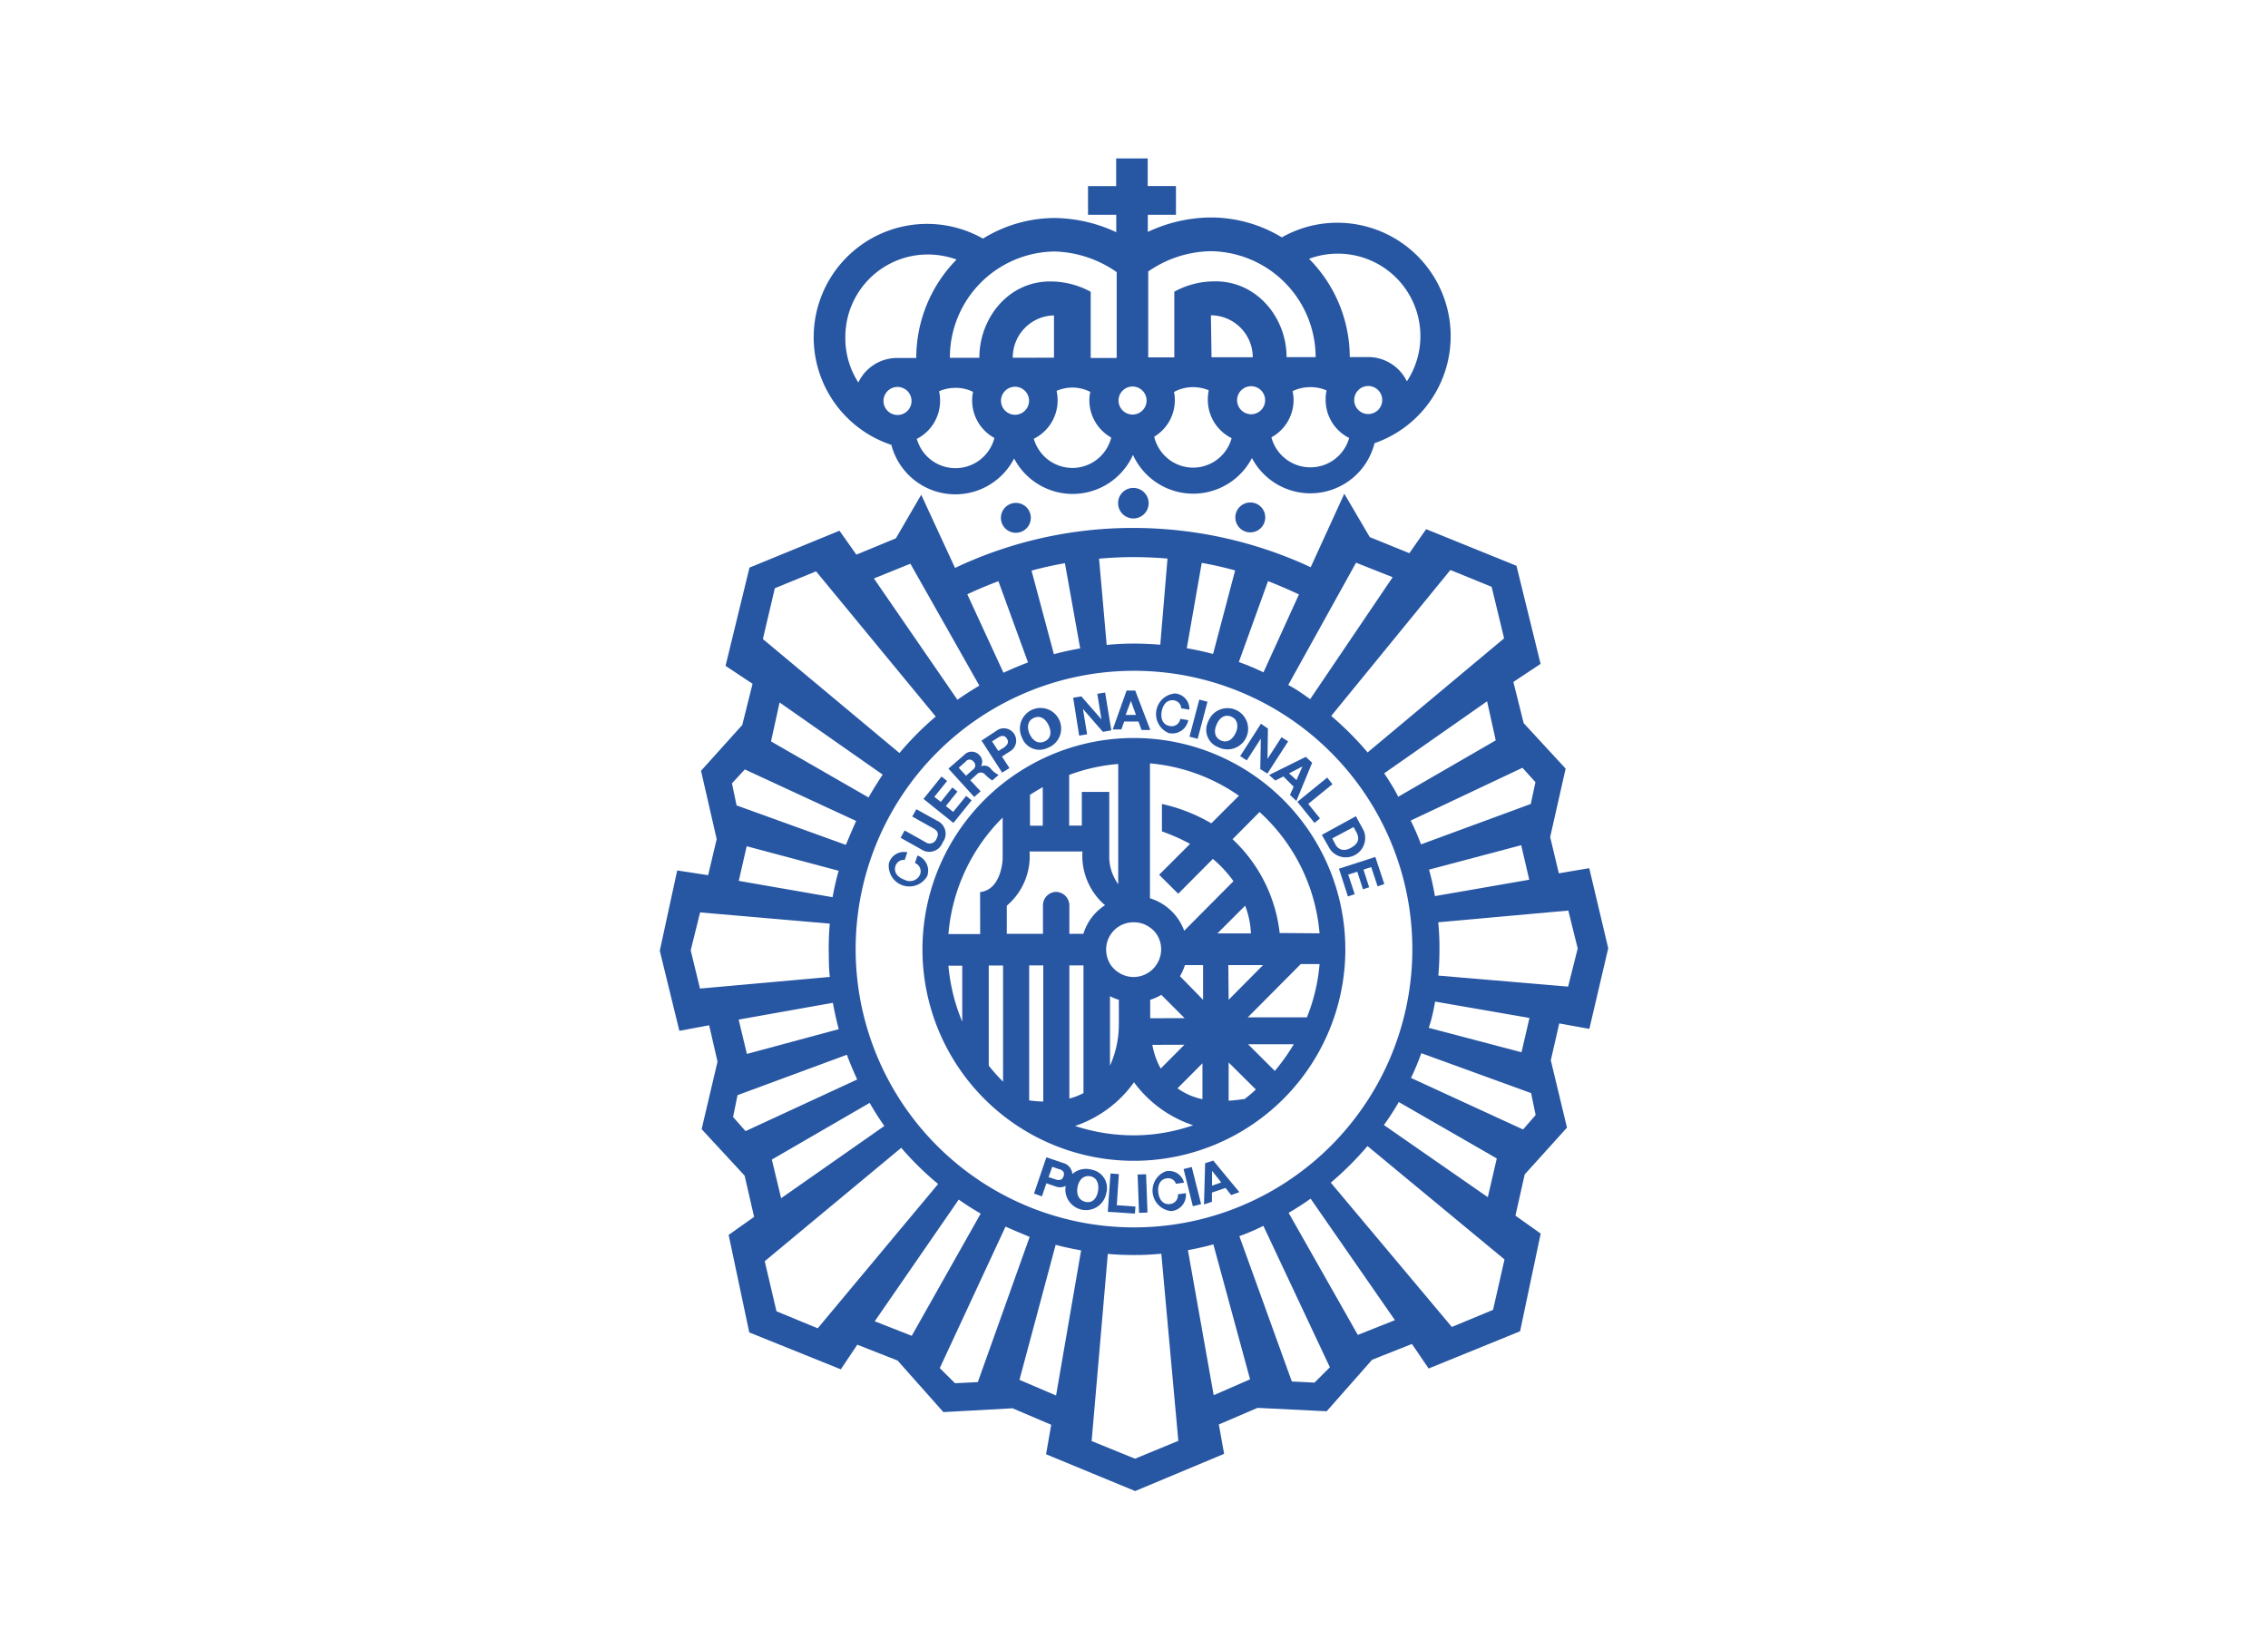 <svg id="Capa_1" data-name="Capa 1" xmlns="http://www.w3.org/2000/svg" viewBox="0 0 220 160"><defs><style>.cls-1,.cls-2{fill:#2756a3;}.cls-1{fill-rule:evenodd;}</style></defs><title>template-trabajos-+++_7</title><path class="cls-1" d="M129,82.37a1.88,1.88,0,0,0,3.29-1.77l-.77-1.41L128.22,81Zm2.3-2.13.28.51c.38.72.08,1.17-.58,1.53s-1.19.12-1.43-.3l-.34-.64Z"/><path class="cls-1" d="M108.46,48.78a1.48,1.48,0,1,0,1.47-1.44A1.46,1.46,0,0,0,108.46,48.78Z"/><path class="cls-1" d="M97.09,50.24a1.45,1.45,0,1,0,1.44-1.45A1.46,1.46,0,0,0,97.09,50.24Z"/><path class="cls-1" d="M86.46,43.14a6.41,6.41,0,0,0,11.91,1.34,6.41,6.41,0,0,0,11.53-.35,6.42,6.42,0,0,0,11.54.31A6.41,6.41,0,0,0,133.33,43a11,11,0,0,0-3.6-21.39,10.89,10.89,0,0,0-5.39,1.42,13.27,13.27,0,0,0-7-1.93,14.59,14.59,0,0,0-6,1.4V20.84h2.73V18.05h-2.74V15.37h-3.06v2.69h-2.73v2.78h2.74v1.69a14.45,14.45,0,0,0-6-1.38,13.29,13.29,0,0,0-6.93,2,11,11,0,1,0-8.92,20Zm29.3,2.23a3.89,3.89,0,0,1-3.8-3,4.13,4.13,0,0,0,2-3.56,3.33,3.33,0,0,0-.08-.78,3.81,3.81,0,0,1,1.84-.47,4.09,4.09,0,0,1,1.53.3,4.73,4.73,0,0,0-.09.93,4.16,4.16,0,0,0,2.31,3.72A3.88,3.88,0,0,1,115.76,45.37Zm1.7-14.78a4.08,4.08,0,0,1,4.06,4.07h-4Zm3.86,9.6A1.37,1.37,0,0,1,120,38.83a1.36,1.36,0,1,1,1.36,1.36Zm5.79,5.15a3.9,3.9,0,0,1-3.78-2.91,4.14,4.14,0,0,0,2.15-3.63,4,4,0,0,0-.1-.85,3.94,3.94,0,0,1,1.71-.39,3.83,3.83,0,0,1,1.59.32,3.9,3.9,0,0,0-.09.91,4.13,4.13,0,0,0,2.28,3.7A3.89,3.89,0,0,1,127.11,45.34Zm5.62-5.17a1.36,1.36,0,1,1,1.35-1.36A1.36,1.36,0,0,1,132.73,40.17Zm-3-15.56A8,8,0,0,1,136.47,37a4.17,4.17,0,0,0-3.75-2.36h0l-1.79,0a13.58,13.58,0,0,0-3.95-9.53A7.85,7.85,0,0,1,129.73,24.61Zm-12.33-.24a10.3,10.3,0,0,1,10.22,10.28H124.8c0-3.91-3-7.5-7.13-7.35a8.06,8.06,0,0,0-3.76,1l0,6.37h-2.53l0-8.33A10.93,10.93,0,0,1,117.4,24.37ZM87.06,40.26a1.36,1.36,0,1,1,1.36-1.36A1.35,1.35,0,0,1,87.06,40.26Zm5.63,5.16a3.89,3.89,0,0,1-3.24-1.72,4.23,4.23,0,0,1-.52-1.12,4.14,4.14,0,0,0,2.26-3.71,4,4,0,0,0-.1-.91,4,4,0,0,1,1.59-.33,3.7,3.7,0,0,1,1.71.39,3.86,3.86,0,0,0-.09.84,4.14,4.14,0,0,0,2.16,3.63A3.9,3.9,0,0,1,92.69,45.42Zm5.76-5.18a1.36,1.36,0,1,1,1.37-1.36A1.36,1.36,0,0,1,98.45,40.24Zm-.21-5.53a4.08,4.08,0,0,1,4-4.11v4.1Zm5.81,10.69a3.91,3.91,0,0,1-3.77-2.83,4.15,4.15,0,0,0,2.31-3.72,4,4,0,0,0-.1-.93A3.93,3.93,0,0,1,104,37.6a3.87,3.87,0,0,1,1.76.42,3.84,3.84,0,0,0-.09.83,4.15,4.15,0,0,0,2.12,3.6A3.89,3.89,0,0,1,104.05,45.4Zm5.81-7.9a1.36,1.36,0,0,1,0,2.72,1.36,1.36,0,0,1,0-2.72Zm-7.54-13.1a11,11,0,0,1,6,2v8.33h-2.52V28.31a8.09,8.09,0,0,0-3.76-1C97.9,27.2,95,30.8,95,34.71H92.14A10.28,10.28,0,0,1,102.32,24.4ZM90,24.69a8.31,8.31,0,0,1,2.79.49,13.62,13.62,0,0,0-3.91,9.55H87a4.16,4.16,0,0,0-3.74,2.38A7.92,7.92,0,0,1,82,32.73,8,8,0,0,1,90,24.69Z"/><path class="cls-1" d="M121.28,48.75a1.45,1.45,0,1,0,1.45,1.43A1.44,1.44,0,0,0,121.28,48.75Z"/><path class="cls-1" d="M154.17,99.82,156,92l-1.84-7.77-2.95.5-.84-3.52,1.5-6.64-4.07-4.41-1-4,2.64-1.75-2.34-9.52-8.76-3.55-1.63,2.33-3.84-1.56-2.47-4.21-3.26,7.13a40.89,40.89,0,0,0-17.34-3.81A40.28,40.28,0,0,0,92.64,55.1L89.36,48,86.9,52.23l-3.83,1.58-1.64-2.32L72.7,55.07,70.38,64.6,73,66.34l-1,4-4,4.44,1.52,6.63-.83,3.5-3-.46L64,92.24l1.9,7.77,2.89-.54L69.6,103l-1.54,6.55,4.17,4.51.92,4-2.47,1.75,2,9.46,8.88,3.58,1.6-2.39L87.07,132,91.51,137l6.71-.37,3.75,1.6-.5,2.86,8.64,3.57,8.63-3.61-.51-2.85,3.75-1.61,6.71.33,4.41-5,3.86-1.53,1.62,2.38,8.87-3.61,2-9.48L147,117.94l.9-4L152,109.4l-1.57-6.53.82-3.58Zm-6.49-25.33,1.26,1.39L148.49,78l-10.65,3.92q-.43-1.17-1-2.31Zm-8.49,12.45c-.15-.88-.34-1.73-.57-2.57L147.56,82l.78,3.35Zm0,10.23,9.17,1.59-.77,3.33-9-2.37C138.88,98.89,139.06,98,139.21,97.17Zm-29.16,21.91A27,27,0,1,1,137,92,27,27,0,0,1,110.05,119.08Zm25.64-12.17,9.52,5.48-.87,3.76-10.08-7C134.77,108.42,135.25,107.67,135.69,106.91Zm-49.9,2.34-10,7-.9-3.75L84.36,107C84.81,107.79,85.28,108.53,85.79,109.25ZM84.25,77.37l-9.46-5.44.83-3.78,10,7C85.16,75.85,84.69,76.6,84.25,77.37Zm50-2.33,10-7,.84,3.79-9.46,5.47C135.23,76.5,134.76,75.76,134.25,75Zm6.44-19.74,4,1.63,1.21,5L132.66,73a30.26,30.26,0,0,0-3.53-3.54Zm-9.15-.71L135.09,56l-8,11.83c-.69-.49-1.4-1-2.13-1.37ZM123,56.38c1,.39,2,.82,3,1.29l-3.44,7.56a24,24,0,0,0-2.39-1Zm-6.43-1.77c1.1.19,2.17.44,3.24.73l-2.14,8.11c-.83-.23-1.69-.41-2.55-.56Zm-6.66-.56c1.13,0,2.24.05,3.34.14l-.7,8.36c-.87-.07-1.73-.11-2.62-.11s-1.73.05-2.58.13l-.74-8.37C107.68,54.11,108.79,54.05,109.9,54.05Zm-6.61.59,1.48,8.27c-.87.14-1.72.34-2.55.56l-2.17-8.11C101.11,55.07,102.19,54.84,103.29,54.64Zm-6.45,1.75,2.87,7.88c-.8.3-1.6.64-2.38,1l-3.51-7.61C94.81,57.19,95.81,56.78,96.84,56.39Zm-8.54-1.7L95,66.52c-.73.43-1.44.89-2.13,1.37L84.77,56.12ZM75.16,57.07l4-1.64L90.77,69.52a29.42,29.42,0,0,0-3.52,3.54L74,62ZM72.25,74.65l10.8,5c-.35.76-.67,1.54-1,2.32L71.45,78.14,71,76Zm8.54,22.64c.16.88.35,1.73.57,2.56l-8.91,2.4-.8-3.33Zm0-10.24-9.13-1.59.77-3.36,8.92,2.38C81.11,85.32,80.92,86.18,80.76,87.05ZM67.9,95.91,67,92.2l.91-3.68,12.58,1.09c-.07.84-.11,1.69-.1,2.56s0,1.75.11,2.61Zm4.42,13.83-1.21-1.37.43-2.12,10.61-3.92c.3.82.64,1.61,1,2.4Zm7,19.13-4-1.65-1.14-4.86,13.24-11A29.93,29.93,0,0,0,91,114.87Zm5.53-.68L93,116.38c.69.49,1.4.94,2.13,1.36L88.44,129.6Zm10,5.9-2.21.11-1.48-1.47L97.54,119c.76.35,1.55.67,2.34,1Zm7.59,1.3-3.55-1.52,3.51-13.1c.81.22,1.64.39,2.47.54Zm7.66,6.13-4.21-1.71,1.57-18.16c.84.08,1.71.11,2.58.11a25.06,25.06,0,0,0,2.61-.13l1.65,18.16Zm7.63-6.16-2.5-14.07c.84-.16,1.66-.34,2.47-.56l3.56,13.09Zm9.78-1.22-2.2-.11-5.09-14.1c.79-.29,1.58-.62,2.33-1L129,132.65Zm4.2-4.63L125,117.67c.73-.43,1.44-.88,2.13-1.38l8.18,11.79Zm13.12-2.43-4,1.66-11.74-14a31.41,31.41,0,0,0,3.56-3.55l13.29,11Zm2.91-17.5-10.87-5a25.2,25.2,0,0,0,1-2.4l10.65,3.87.44,2.13Zm-8.22-14.93c.08-.87.11-1.73.11-2.61a24,24,0,0,0-.12-2.56l12.62-1.14.91,3.68-.93,3.7Z"/><polygon class="cls-1" points="110.35 113.95 110.49 117.67 111.31 117.64 111.17 113.92 110.35 113.95"/><path class="cls-1" d="M91.44,81.73a1.38,1.38,0,0,0-.55-2.11l-2-1.11-.4.71,2,1.12c.48.26.62.55.34,1.06a.7.7,0,0,1-1.08.29l-2-1.12-.39.71,2,1.12A1.38,1.38,0,0,0,91.44,81.73Z"/><path class="cls-1" d="M105.89,113.48a2,2,0,1,0,1.42,2.28A1.81,1.81,0,0,0,105.89,113.48Zm.61,2.12c-.11.61-.5,1.17-1.21,1s-.88-.8-.77-1.42.52-1.19,1.24-1.06S106.63,115,106.5,115.6Z"/><path class="cls-1" d="M103.09,112.82l-1.59-.54-1.2,3.52.77.27.43-1.27.82.28a1.2,1.2,0,1,0,.77-2.26Zm.08,1.29c-.15.45-.5.42-.86.29l-.6-.2.36-1,.6.21C103,113.48,103.32,113.67,103.17,114.11Z"/><polygon class="cls-1" points="127.51 79.84 128.04 79.4 126.9 77.99 129.25 76.08 128.74 75.44 125.85 77.79 127.51 79.84"/><polygon class="cls-1" points="108.53 113.91 107.72 113.85 107.46 117.57 110.09 117.74 110.14 117.06 108.33 116.93 108.53 113.91"/><path class="cls-1" d="M110,71.6A20.51,20.51,0,1,0,130.5,92.07,20.51,20.51,0,0,0,110,71.6Zm10.2,5.58-2.7,2.7A16.45,16.45,0,0,0,112.71,78v2.66a19.4,19.4,0,0,1,2.73,1.21l-3,3,1.85,1.84,3.36-3.38a11.65,11.65,0,0,1,2,2.16l-4.78,4.81a5.15,5.15,0,0,0-3.32-3.15l0-13.09A17.81,17.81,0,0,1,120.15,77.18Zm-8.63,21.61V97a5,5,0,0,0,1.08-.48l2.26,2.26Zm3.32,2.57-2.3,2.31a7.4,7.4,0,0,1-.81-2.3Zm-.43-6.65a5.48,5.48,0,0,0,.48-1.08h1.76V97ZM110,89.48a2.64,2.64,0,0,1,1.5.47,2.56,2.56,0,0,1,.65.62,2.66,2.66,0,0,1,0,3.06,2.39,2.39,0,0,1-.69.69,2.64,2.64,0,0,1-3,0,2.52,2.52,0,0,1-.7-.68,2.68,2.68,0,0,1-.46-1.5,2.58,2.58,0,0,1,.49-1.55,2.55,2.55,0,0,1,.66-.65A2.64,2.64,0,0,1,110,89.48Zm-1.47,9.77a9.86,9.86,0,0,1-.86,4.15V96.65a5,5,0,0,0,.86.35Zm-.06-25.13,0,11.67a4.63,4.63,0,0,1-.87-2.5V76.83l-2.66,0V80.1h-1.23l0-4.92A17.83,17.83,0,0,1,108.46,74.12Zm-7.32,2.25v3.74H99.91v-3C100.31,76.86,100.72,76.61,101.14,76.37ZM92,93.69h1.34v5.43A17.9,17.9,0,0,1,92,93.69Zm3.08-3.07H92a18,18,0,0,1,5.26-11.3v4s-.08,3-2.19,3.23Zm.83,12.78,0-9.73h1.39l0,11.27A16.94,16.94,0,0,1,95.92,103.4Zm3.92,3.36,0-13.1h1.37l0,13.21A11,11,0,0,1,99.84,106.76Zm3.9-18.92a1.32,1.32,0,0,0-1.29-1.31,1.3,1.3,0,0,0-1.27,1.31V90.6H97.66V87.87a6.31,6.31,0,0,0,2.21-5.26H105a6.31,6.31,0,0,0,2.19,5.21,5.06,5.06,0,0,0-2.1,2.78h-1.36Zm0,5.82h1.37l0,12.39a6.36,6.36,0,0,1-1.37.53ZM110,110.15a18.32,18.32,0,0,1-5.72-.91A11.53,11.53,0,0,0,110,105a11.66,11.66,0,0,0,5.74,4.17A17.74,17.74,0,0,1,110,110.15Zm4.21-4.55,2.43-2.44v3.48A6.31,6.31,0,0,1,114.24,105.6Zm6.57-17.73a8.24,8.24,0,0,1,.56,2.69h-3.25Zm-1.63,5.76h3.37L119.18,97Zm1.49,13c-.41.06-.91.13-1.46.16l0-3.71,2.64,2.62C121.46,106.05,121.07,106.37,120.67,106.66Zm3-2.75-2.58-2.57h4.44A19.53,19.53,0,0,1,123.65,103.91Zm3.11-5.18h0l-5.71,0,5.14-5.17H128A17.65,17.65,0,0,1,126.76,98.73Zm-2.62-8.18a14.68,14.68,0,0,0-4.57-9.1l2.62-2.64A17.92,17.92,0,0,1,128,90.55Z"/><path class="cls-1" d="M113.53,116.81c-.73.11-1.09-.47-1.17-1.09s.09-1.29.82-1.4a.8.8,0,0,1,.89.53l.78-.11a1.49,1.49,0,0,0-1.77-1.1,2,2,0,0,0,.56,3.86,1.57,1.57,0,0,0,1.39-1.74l-.77.11A.85.85,0,0,1,113.53,116.81Z"/><polygon class="cls-1" points="133.41 83.14 129.88 84.28 130.75 86.97 131.41 86.75 130.78 84.85 131.66 84.57 132.21 86.28 132.81 86.08 132.26 84.37 133.01 84.12 133.63 85.99 134.28 85.77 133.41 83.14"/><path class="cls-1" d="M116.9,112.85l-.11,4,.77-.26v-.89l1.32-.45.54.69.8-.28-2.53-3.06Zm.67,2.18v-1.44h0l.89,1.13Z"/><polygon class="cls-1" points="114.81 113.42 115.71 117.03 116.51 116.82 115.6 113.22 114.81 113.42"/><path class="cls-1" d="M89.94,85A1.56,1.56,0,0,0,89,83l-.25.73a.86.86,0,0,1,.51,1.08,1.07,1.07,0,0,1-1.5.55c-.62-.21-1.12-.68-.89-1.37a.84.84,0,0,1,.89-.56l.25-.74a1.52,1.52,0,0,0-1.79,1.08A2,2,0,0,0,89.94,85Z"/><rect class="cls-2" x="114.38" y="69.36" width="3.72" height="0.82" transform="translate(19.04 164.27) rotate(-75.16)"/><path class="cls-1" d="M118.19,72.5a2,2,0,1,0-1-2.48A1.8,1.8,0,0,0,118.19,72.5ZM118,70.33c.24-.61.74-1.08,1.42-.81s.71,1,.46,1.55-.72,1.05-1.4.79S117.74,70.9,118,70.33Z"/><polygon class="cls-1" points="94.25 77.65 93.72 77.22 92.46 78.77 91.75 78.2 92.87 76.8 92.38 76.4 91.26 77.8 90.63 77.31 91.87 75.77 91.33 75.34 89.58 77.51 92.48 79.84 94.25 77.65"/><polygon class="cls-1" points="120.94 73.77 122.29 71.68 122.3 71.68 122.25 74.62 122.94 75.05 124.95 71.93 124.31 71.52 122.96 73.61 122.95 73.61 122.99 70.68 122.31 70.22 120.3 73.36 120.94 73.77"/><path class="cls-1" d="M113.41,71.13a1.57,1.57,0,0,0,1.85-1.26l-.77-.13a.84.84,0,0,1-1,.7c-.73-.11-.91-.76-.81-1.38s.47-1.22,1.2-1.11a.81.81,0,0,1,.7.77l.79.13A1.51,1.51,0,0,0,114,67.28a2,2,0,0,0-.61,3.85Z"/><path class="cls-1" d="M123.71,75.73l.78-.4,1,1-.36.79.62.59L127.28,74l-.62-.57-3.56,1.76Zm2.63-1.37h0l-.58,1.32-.72-.65Z"/><path class="cls-1" d="M97.92,74.52l-.73-1.12.72-.47a1.2,1.2,0,1,0-1.3-2l-1.4.92,2,3.11Zm-1.69-2.59.54-.34c.32-.21.65-.32.9.07s0,.65-.29.87l-.54.33Z"/><path class="cls-1" d="M95.12,76.77l-1-1.07.61-.55a.53.53,0,0,1,.83,0,4.24,4.24,0,0,0,.69.57l.62-.54a2.16,2.16,0,0,1-.72-.55.82.82,0,0,0-1-.28h0A.88.88,0,0,0,95,73.26a1,1,0,0,0-1.49,0L92,74.57l2.5,2.75ZM93,74.49l.67-.6a.47.47,0,0,1,.76,0,.48.48,0,0,1-.06.78l-.66.59Z"/><path class="cls-1" d="M101.6,72.57a2,2,0,1,0-2.46-1A1.8,1.8,0,0,0,101.6,72.57Zm-1.32-2.92c.68-.3,1.18.15,1.45.74s.26,1.26-.42,1.55-1.17-.16-1.43-.72S99.62,69.94,100.28,69.65Z"/><polygon class="cls-1" points="105.45 71.24 105.05 68.79 105.06 68.79 106.98 71 107.8 70.86 107.2 67.19 106.44 67.31 106.84 69.78 106.83 69.78 104.89 67.56 104.1 67.69 104.68 71.37 105.45 71.24"/><path class="cls-1" d="M109.05,70l1.38,0,.3.82.85,0L110.12,67h-.84l-1.34,3.77.83,0Zm.65-2h0l.49,1.36-1,0Z"/></svg>